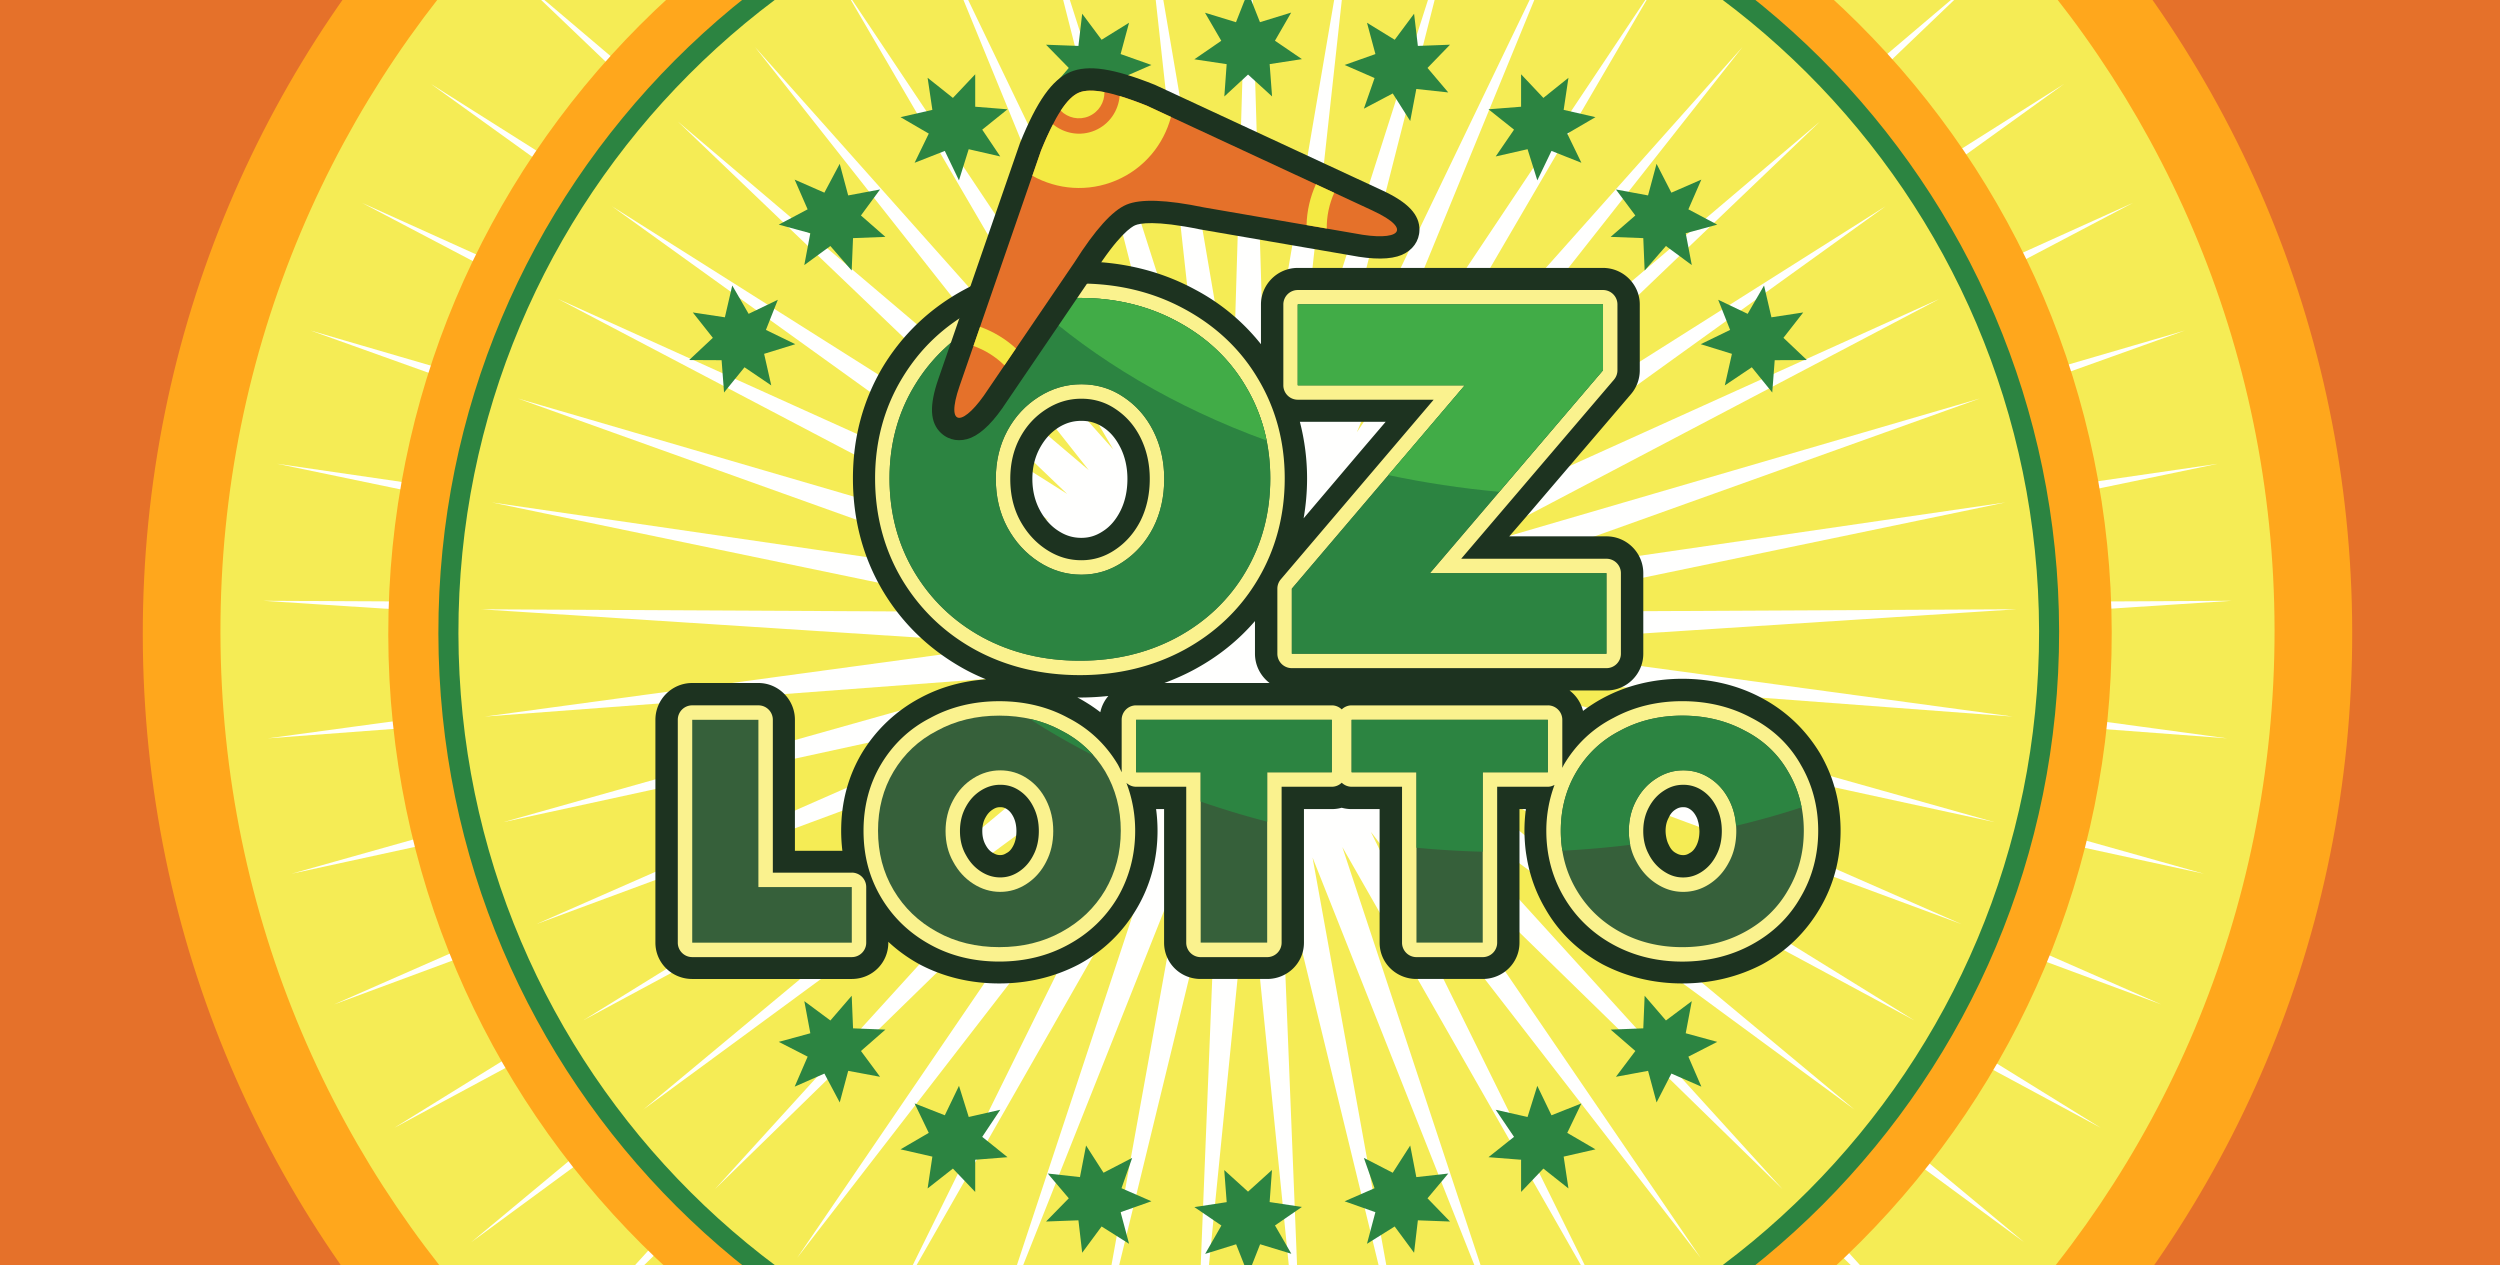 <svg xmlns="http://www.w3.org/2000/svg" viewBox="1 0 998 505" role="img">
  <title>Oz Lotto Logo</title>
  <desc>Oz Lotto Logo</desc>
  <defs>
    <style>.cls-1{fill:none;}.cls-2{clip-path:url(#clp);}</style>
    <clipPath id="clp">
      <rect class="cls-1" width="1000" height="505"/>
    </clipPath>
  </defs>
  <g class="cls-2">
    <path d="M0 0h1000v505H0z" fill="#E5712A"/><path d="M940 252.26c.376 243.68-196.72 441.365-440.386 441.74C256.06 694.375 58.376 497.28 58 253.613 57.632 10.067 254.713-187.624 498.26-188 741.94-188.368 939.624 8.706 940 252.26" fill="#FFA71C"/><path d="M909 251.31c.35 226.55-182.89 410.34-409.43 410.688-226.433.35-410.22-182.89-410.57-409.43C88.658 26.145 271.885-157.65 498.31-158c226.55-.343 410.34 182.878 410.69 409.31" fill="#F5EC55"/><path d="M499.007 371.467L471.592 646l11.07-275.7-65.348 268.317 49.172-271.752L364.5 623.42l86.622-261.903-136.673 239.473L436.496 353.75l-168.64 218.044L423.122 344.02 225.774 536.64l185.604-204.108L189.055 495.94l212.147-176.463L158.384 450.23 392.92 305.17l-258.554 95.8 252.37-110.842-269.39 58.682 265.54-74.725-274.956 20.663 273.226-37.132L106 239.834l275.736 1.398-270.134-56.1 273.013 39.8-259.674-92.997 264.63 77.272L145.435 80.946l251.377 113.546L173 33.498l233.06 147.27-199.3-190.59 210.36 178.45L246.276-47.97l183.356 205.96L290.547-80.233l153.118 229.46-104.59-255.197 119.54 248.463-68.042-267.338 83.94 262.932-30.195-274.392 46.413 272.08L499.007-140l8.254 275.775 46.413-272.08-30.032 274.392 83.94-262.932-68.05 267.338 119.54-248.463-104.74 255.197 153.104-229.46L568.34 157.992 751.732-47.97 581.02 168.628 791.365-9.822 592.082 180.77l232.925-147.27-223.67 160.995L852.55 80.946 608.59 209.21l264.624-77.272-259.83 92.997 272.956-39.8-270.084 56.1L892 239.834l-275.17 17.782 273.233 37.132-274.95-20.663L880.8 348.8l-269.694-58.682L863.77 400.97l-258.547-95.8L839.616 450.23l-242.67-130.753L809.094 495.94 586.77 332.532 772.22 536.634 574.878 344.02 730.3 571.793 561.497 353.75l122.058 247.243L546.9 361.52l86.6 261.903-101.847-256.546 49.172 271.752L515.488 370.3l11.07 275.7-27.55-274.533" fill="#FFFFFE"/><path d="M844 252.422C844.293 442.504 690.55 596.707 500.48 597 310.496 597.293 156.294 443.55 156 253.48 155.713 63.5 309.445-90.707 499.422-91 689.504-91.287 843.706 62.44 844 252.422" fill="#FFA71C"/><path d="M819 251.963C819.272 428.507 676.48 571.727 499.944 572 323.493 572.272 180.273 429.48 180 252.944 179.733 76.498 322.516-66.727 498.963-67 675.507-67.267 818.727 75.51 819 251.963" stroke="#2C8441" stroke-width="8" fill="#F5EC55"/><path d="M499.506 345.892L478.124 560l8.633-215-50.964 209.26 38.35-211.938-79.547 200.08 67.556-204.258-106.59 186.765 95.193-192.825L319.23 502.126l121.092-177.64-153.91 150.224 144.752-159.184-173.4 127.44 165.453-137.624-189.373 101.974 182.913-113.13-201.645 74.713 196.823-86.445-210.096 45.766 207.093-58.278-214.438 16.115 213.088-28.96L193 243.232l215.046 1.1-210.677-43.75 212.922 31.04-202.52-72.528 206.385 60.265-190.402-100.03 196.05 88.554-174.55-125.56 181.763 114.857L271.6 48.526 435.65 187.7 302.4 18.775l143 160.628L336.928-6.388 456.345 172.57 374.774-26.46l93.23 193.776L414.937-41.18l65.466 205.06-23.55-213.998 36.198 212.193L499.506-53l6.438 215.077L542.14-50.117 518.72 163.88l65.466-205.06-53.072 208.497 93.23-193.776-81.687 199.028L662.06-6.388l-108.483 185.79L696.605 18.775 563.467 187.7 727.515 48.526l-155.42 148.642L753.753 82.31l-174.44 125.56 195.92-88.554-190.263 100.03 206.38-60.265-202.64 72.528 212.878-31.04-210.638 43.75 215.052-1.1L591.396 257.1 804.5 286.06l-214.432-16.115 207.215 58.278-210.334-45.766 197.044 86.445-201.64-74.713 182.803 113.13L575.89 305.345l165.453 137.624-173.4-127.44 144.63 159.178-153.905-150.22 121.214 177.64-131.65-170.052 95.193 192.825-106.57-186.765 67.54 204.258-79.43-200.08 38.35 211.938L512.36 345l8.633 215-21.486-214.108" fill="#FFFFFE"/><path d="M499.218 29.76l-9.466 8.755.93-12.902-12.898-1.94 10.747-7.392-6.5-11.2 12.374 3.787 4.77-12.13 4.8 12.115 12.46-3.83-6.475 11.232 10.77 7.35-12.888 1.982.965 12.907-9.58-8.73m57.764 7.533l-11.53 6.082 4.267-12.23-11.952-5.212 12.293-4.354-3.365-12.5 11.06 6.792L565.5 5.48l1.512 12.85 12.826-.48-8.976 9.27 8.285 9.782-12.754-1.382-2.434 12.787-6.98-11m53.82 22.256l-12.72 2.895 7.32-10.7-10.2-8.126 13.013-1.027.01-12.95 8.9 9.432 9.998-8.03-1.906 12.806 12.7 2.904-11.266 6.57 5.645 11.645-11.942-4.733L614.696 72l-3.898-12.447m46.186 35.507l-13.018-.5 9.854-8.54-7.752-10.383 12.83 2.376 3.394-12.614 5.918 11.515 11.962-5.212-5.174 11.865 11.52 6.106-12.58 3.432 2.42 12.715-10.32-7.613-8.5 9.787-.542-12.936m35.388 46.196l-12.46-3.854 11.736-5.698-4.762-12.038 11.765 5.62 6.538-11.313 2.947 12.7 12.7-1.94-7.9 10.128 9.35 8.865-12.84.067-.98 12.897-8.165-10.07-10.77 7.238 2.842-12.614M441.526 37.296l11.438 6.082-4.262-12.23 11.942-5.212-12.298-4.354 3.37-12.5-10.963 6.792-7.747-10.392-1.502 12.85-12.93-.48 9.082 9.27-8.395 9.782 12.854-1.382 2.438 12.787 6.974-11M387.7 59.563l12.605 2.895-7.2-10.7 10.1-8.126-12.902-1.027v-12.95l-8.9 9.432-10.1-8.03 1.9 12.806-12.715 2.904 11.275 6.57-5.654 11.645 12.058-4.733L383.82 72l3.888-12.447m-46.2 35.507l12.936-.5-9.758-8.54 7.627-10.383-12.715 2.376-3.384-12.614-6.125 11.515-11.866-5.212 5.18 11.865-11.53 6.106 12.6 3.432-2.4 12.715 10.406-7.613 8.515 9.787.533-12.936m-35.5 46.196l12.456-3.854-11.73-5.698 4.762-12.038-11.664 5.62-6.538-11.313-2.942 12.7-12.806-1.94 8.002 10.128-9.456 8.865 12.95.067.974 12.897 8.17-10.07 10.68 7.238-2.856-12.614m193.174 334.47l9.566-8.65-.936 12.802 12.888 1.944-10.747 7.392 6.528 11.304-12.47-3.802-4.776 12.153-4.8-12.144-12.36 3.84 6.48-11.328-10.78-7.35 12.898-1.982-.98-12.802 9.5 8.62m-57.688-7.555l11.438-5.938-4.262 12.115 11.942 5.213-12.298 4.35 3.37 12.624-10.963-6.917-7.747 10.493-1.502-12.95-12.93.48 9.082-9.27-8.395-9.888 12.854 1.43 2.438-12.614 6.974 10.872M387.7 445.9l12.605-2.88-7.2 10.814 10.1 8.117-12.902 1.018v12.854l-8.9-9.327-10.1 7.925 1.9-12.7-12.715-2.904 11.275-6.576-5.654-11.755 12.058 4.733 5.664-11.755 3.888 12.437m-46.2-35.386l12.936.504-9.758 8.535 7.627 10.3-12.715-2.376-3.384 12.614-6.125-11.524-11.866 5.222 5.18-11.976-11.53-5.9 12.6-3.437-2.4-12.816 10.406 7.718 8.515-9.874.533 13.018m215.443 57.64l-11.53-5.938 4.267 12.115-11.952 5.213 12.293 4.35-3.365 12.624 11.06-6.917 7.747 10.493 1.512-12.95 12.826.48-8.976-9.27 8.285-9.888-12.754 1.43-2.434-12.614-6.98 10.872M610.8 445.9l-12.72-2.88 7.32 10.814-10.2 8.117 13.013 1.018.01 12.854 8.9-9.327 9.998 7.925-1.906-12.7 12.7-2.904-11.266-6.576 5.645-11.755-11.942 4.733-5.664-11.755L610.8 445.9m46.196-35.386l-13.018.504 9.854 8.535-7.752 10.3 12.83-2.376 3.394 12.614 5.918-11.524 11.962 5.222L675 421.814l11.52-5.9-12.58-3.437 2.42-12.816-10.32 7.718-8.5-9.874-.542 13.018" fill="#2C8441"/><path d="M432.094 278.453c3.85 0 7.632-.226 11.357-.62-1.565 1.824-2.688 4.042-3.202 6.48-1.046-.806-2.14-1.608-3.27-2.36l-.182-.125c-.01-.005-.106-.082-.12-.086-.24-.158-.485-.326-.734-.475-1.526-.98-2.904-1.805-4.277-2.544l-.6-.302c.34 0 .672.033 1.018.033zm5.515 23.237c.6.682 1.128 1.407 1.7 2.112-.562-.706-1.104-1.436-1.7-2.112zm40.334-34.512c9.38-5.083 17.342-11.486 24.043-19.243v13.027c0 4.757 2.3 8.996 5.822 11.688h-41.97c4.094-1.54 8.17-3.326 12.106-5.472zm66.106-86.947l-22.646 26.683c.898-5.155 1.382-10.48 1.382-15.96a90.15 90.15 0 0 0-2.875-22.56h34.238l-10.1 11.837zm-95.798-1.613c1.862 3.687 2.818 7.944 2.818 12.538 0 4.83-.955 9.153-2.827 12.86-1.752 3.456-4.042 6.207-6.98 8.06-2.736 1.805-5.458 2.635-8.573 2.635-3.317 0-6.206-.864-9.106-2.73-3.024-1.9-5.573-4.752-7.493-8.36-1.973-3.682-2.97-7.867-2.97-12.46 0-4.464.99-8.597 2.928-12.187 1.958-3.633 4.35-6.25 7.42-8.256 2.923-1.848 5.85-2.717 9.22-2.717 3.26 0 6.03.826 8.712 2.573 2.938 1.935 5.05 4.502 6.85 8.05zm-53.875 147.816c.802-1.498 1.718-2.515 2.97-3.302 1.013-.64 1.795-.907 2.933-.907 1.046 0 1.805.22 2.645.772 1.085.7 1.877 1.67 2.61 3.09.81 1.608 1.22 3.514 1.22 5.67 0 2.247-.408 4.2-1.23 5.808-.734 1.44-1.555 2.414-2.722 2.985-1.008.658-1.728.797-2.525.797-1.1 0-1.843-.264-2.837-.845-1.272-.667-2.203-1.738-3.03-3.283-.87-1.613-1.277-3.39-1.277-5.462 0-2.064.384-3.763 1.238-5.323zm283.83-.34c.086.168.235.485.446 1.042.024.1.058.254.1.398.03.1.062.22.096.34l.043.13c0 .004.03.115.034.12l.043.164a12.34 12.34 0 0 1 .187.878l.02.096.02.15c.062.403.1.845.134 1.267l.034.408.02.182c.01.173.034.346.034.51 0 2.232-.418 4.186-1.224 5.79-.72 1.43-1.565 2.414-2.722 3-1.008.653-1.752.792-2.534.792-1.094 0-1.944-.264-2.938-.845-1.272-.667-2.14-1.743-2.832-3.288-.45-.835-.758-1.752-.984-2.9-.086-.456-.163-.893-.206-1.306-.048-.5-.077-.936-.077-1.262 0-2.07.394-3.768 1.238-5.323.667-1.498 1.512-2.52 2.765-3.317.998-.624 1.882-.893 3.034-.893 1.06 0 1.8.22 2.65.772 1.08.7 1.89 1.67 2.61 3.096zm56.424-6.6c0-.015 0-.024-.014-.043-.005-.02-.01-.048-.014-.067-.278-1.47-.634-2.957-1.08-4.58-.082-.308-.187-.648-.298-.994l-.067-.202c-.312-1.06-.682-2.194-1.075-3.278l-.547-1.43a62.16 62.16 0 0 0-1.349-3.11l-.062-.134-.557-1.162c-.74-1.502-1.47-2.846-2.227-4.094-5.558-9.072-13.152-16.436-22.896-21.682-9.547-5.14-20.3-7.748-31.882-7.748-11.467 0-22.234 2.616-31.77 7.767-2.784 1.502-5.386 3.21-7.848 5.054a14.64 14.64 0 0 0-5.376-8.15h14.736c8.102 0 14.698-6.595 14.698-14.688v-32.15c0-8.102-6.595-14.693-14.698-14.693h-38.808l7.128-8.24 41.458-48.523c2.27-2.65 3.518-6.043 3.518-9.538v-26.28c0-7.982-6.6-14.578-14.688-14.578H519.07c-8.102 0-14.693 6.595-14.693 14.578v15.878c-7.138-8.966-15.95-16.368-26.486-21.912-13.66-7.392-29.136-11.14-45.797-11.14a109.06 109.06 0 0 0-5.842.158c-1.637.09-3.202.23-4.354.35l-.278.024c-.288.014-.562.043-.835.077a96.91 96.91 0 0 0-10.622 1.709c-.09.024-.173.033-.254.048-8.482 1.862-16.397 4.814-23.746 8.793-13.77 7.382-24.84 17.895-32.774 31.013-7.858 13.258-11.9 28.17-11.9 44.42 0 16.474 4.018 31.483 11.832 44.746 7.944 13.368 18.994 23.885 32.77 31.46 2.76 1.512 5.616 2.827 8.52 4.032-9.614.69-18.542 3.207-26.496 7.555a59.98 59.98 0 0 0-22.915 21.667c-5.578 9.303-8.405 19.8-8.405 31.22a66.67 66.67 0 0 0 .485 8.011h-18.95v-52.3c0-8.093-6.586-14.684-14.587-14.684h-26.424c-8.093 0-14.683 6.59-14.683 14.684v88.978c0 8.102 6.6 14.49 14.683 14.49h63.706c8.107 0 14.587-6.39 14.587-14.49v-.35c3.7 3.45 7.843 6.46 12.446 8.976 9.442 5 20.222 7.65 31.824 7.65 11.616 0 22.3-2.645 31.838-7.637 9.768-5.304 17.443-12.75 22.987-22.133 5.563-9.35 8.38-19.915 8.38-31.186a65.7 65.7 0 0 0-.576-8.645h3.192v53.323c0 8.102 6.494 14.49 14.592 14.49h26.55c8.098 0 14.693-6.39 14.693-14.49v-53.323h11.107c1.368 0 2.698-.192 3.955-.538 1.272.346 2.597.538 3.96.538h11.184v53.323c0 8.102 6.6 14.49 14.698 14.49h26.453c8.083 0 14.683-6.39 14.683-14.49v-53.323h2.558a65.7 65.7 0 0 0-.576 8.645c0 1.57.077 3.207.206 4.992a13.96 13.96 0 0 0 .043.552c.125 1.488.302 2.98.523 4.248.014.106.024.207.048.303 1.2 7.57 3.744 14.668 7.546 21.09 5.347 9.375 13.1 16.814 22.8 22.12 9.562 5 20.338 7.65 31.834 7.65 11.616 0 22.373-2.645 31.94-7.637 9.73-5.304 17.328-12.75 22.886-22.133 5.563-9.34 8.376-19.9 8.376-31.186a65.08 65.08 0 0 0-1.133-12.129z" fill="#1D3320"/><path d="M456.224 174.57c2.496 4.954 3.763 10.536 3.763 16.584 0 6.25-1.267 11.928-3.768 16.88-2.462 4.786-5.88 8.66-10.123 11.472-4.08 2.755-8.573 4.138-13.402 4.138-4.973 0-9.504-1.363-13.848-4.17-4.397-2.837-7.978-6.768-10.65-11.693-2.616-4.896-3.893-10.344-3.893-16.627 0-6.1 1.3-11.65 3.902-16.45 2.606-4.83 6.077-8.573 10.598-11.438 4.354-2.76 8.9-4.1 13.9-4.1 4.968 0 9.5 1.35 13.464 4.013 4.35 2.866 7.627 6.586 10.066 11.4zm-65.837 84.86c12.346 6.7 26.37 10.08 41.712 10.08 15.197 0 29.184-3.384 41.578-10.06 12.557-6.826 22.478-16.315 29.5-28.214 7.1-11.995 10.685-25.546 10.685-40.282 0-14.597-3.605-27.994-10.714-39.82-6.902-11.678-16.83-21.067-29.477-27.87-12.346-6.682-26.338-10.075-41.573-10.075-15.38 0-29.4 3.398-41.702 10.094-12.57 6.792-22.18 15.907-29.357 27.85-7.104 11.798-10.7 25.195-10.7 39.82 0 14.76 3.6 28.315 10.7 40.3 7.2 11.996 17.07 21.47 29.366 28.186zm128.688-99.868h54.245l-61.018 71.707a5.76 5.76 0 0 0-1.378 3.735v25.958c0 3.178 2.578 5.76 5.765 5.76H642.3c3.187 0 5.765-2.583 5.765-5.76v-32.15a5.76 5.76 0 0 0-5.765-5.76h-57.994l60.998-71.496a5.77 5.77 0 0 0 1.378-3.739v-26.28c0-3.178-2.582-5.76-5.765-5.76H519.075a5.77 5.77 0 0 0-5.765 5.76v32.266c0 3.182 2.582 5.76 5.765 5.76M341.038 348.36h-31.522v-61.027a5.76 5.76 0 0 0-5.76-5.76h-26.42c-3.178 0-5.76 2.578-5.76 5.76v88.978c0 3.187 2.582 5.765 5.76 5.765h63.7c3.178 0 5.76-2.578 5.76-5.765v-22.2a5.76 5.76 0 0 0-5.76-5.76m318.266-7.143c-1.555-2.77-2.314-5.914-2.314-9.45 0-3.562.754-6.687 2.3-9.566 1.526-2.847 3.5-5 6.024-6.6s4.872-2.3 7.627-2.3a13.35 13.35 0 0 1 7.55 2.242c2.4 1.575 4.243 3.706 5.664 6.52 1.478 2.918 2.194 6.1 2.194 9.706 0 3.624-.72 6.835-2.15 9.547-1.47 2.9-3.346 5.054-5.8 6.672-2.333 1.545-4.776 2.3-7.47 2.3-2.736 0-5.074-.72-7.57-2.333-2.544-1.642-4.53-3.84-6.077-6.734zm-272.765.005c-1.56-2.77-2.318-5.9-2.318-9.456 0-3.566.754-6.7 2.3-9.562 1.53-2.852 3.504-5.002 6.034-6.6 2.424-1.54 5.016-2.314 7.733-2.314 2.784 0 5.246.73 7.536 2.237 2.424 1.6 4.272 3.715 5.674 6.514 1.488 2.928 2.203 6.1 2.203 9.715 0 3.624-.725 6.835-2.15 9.547-1.46 2.894-3.34 5.044-5.798 6.672-2.338 1.545-4.776 2.3-7.464 2.3-2.702 0-5.28-.783-7.666-2.328-2.558-1.646-4.546-3.845-6.082-6.734zm333.197-36.183c-4.55-7.934-11.17-14.184-19.627-18.494-8.117-4.373-17.42-6.624-27.538-6.624-10.066 0-19.32 2.25-27.523 6.7-8.165 4.18-14.798 10.397-19.608 18.413-.293.485-.494 1.008-.763 1.498v-19.18a5.76 5.76 0 0 0-5.765-5.76h-78.34c-1.536 0-2.918.624-3.95 1.608-1.037-.984-2.42-1.608-3.955-1.608H454.53c-3.178 0-5.76 2.578-5.76 5.76v20.952c-.528-1.075-1-2.18-1.598-3.216-4.848-8.07-11.506-14.285-19.834-18.533-8.002-4.368-17.28-6.624-27.437-6.624-10.176 0-19.445 2.256-27.557 6.7-8.14 4.17-14.774 10.382-19.58 18.394-4.67 7.814-7.042 16.766-7.042 26.616 0 9.94 2.3 18.658 7.027 26.64s11.328 14.3 19.608 18.83c8.074 4.474 17.352 6.753 27.542 6.753 10.176 0 19.464-2.28 27.605-6.768 8.285-4.498 14.904-10.83 19.646-18.8 4.66-8.045 7.013-16.992 7.013-26.645 0-6.782-1.224-13.166-3.504-19.128 1.027.946 2.366 1.555 3.87 1.555h20.016v62.25c0 3.187 2.582 5.765 5.765 5.765h26.55a5.76 5.76 0 0 0 5.76-5.765v-62.25h20.045c1.536 0 2.918-.624 3.955-1.608 1.032.984 2.414 1.608 3.95 1.608h20.122v62.25a5.76 5.76 0 0 0 5.76 5.765h26.453a5.76 5.76 0 0 0 5.765-5.765v-62.25h20.23c.98 0 1.858-.307 2.664-.74a52.53 52.53 0 0 0-3.274 18.312c0 9.715 2.4 18.682 7.123 26.645 4.733 7.982 11.333 14.313 19.608 18.826 8.2 4.48 17.462 6.753 27.538 6.753 10.133 0 19.445-2.275 27.677-6.753 8.443-4.58 15.024-10.95 19.55-18.927 4.656-7.9 7.042-16.853 7.042-26.544 0-9.734-2.4-18.686-7.104-26.602z" fill="#FAF28E"/><g fill="#36603A"><path d="M403.13 171.97c3.134-5.794 7.325-10.234 12.586-13.57 5.26-3.326 10.853-4.992 16.978-4.992s11.722 1.666 16.675 4.992c5.07 3.336 9.058 7.776 12 13.57s4.387 12.23 4.387 19.186c0 7.2-1.46 13.685-4.387 19.48-2.933 5.697-6.96 10.28-12.086 13.675-5.026 3.398-10.584 5.098-16.58 5.098-6.125 0-11.717-1.7-16.978-5.098s-9.45-8.006-12.586-13.78c-3.125-5.846-4.594-12.316-4.594-19.373 0-6.955 1.47-13.387 4.594-19.186zm-9.984 82.406c11.486 6.226 24.533 9.375 38.952 9.375 14.275 0 27.293-3.15 38.842-9.375 11.65-6.326 20.774-15.058 27.274-26.07 6.576-11.126 9.888-23.5 9.888-37.354 0-13.613-3.312-25.9-9.888-36.85-6.5-10.992-15.624-19.502-27.274-25.767-11.55-6.25-24.566-9.4-38.842-9.4-14.42 0-27.466 3.14-38.952 9.4-11.587 6.264-20.568 14.774-27.168 25.767-6.6 10.94-9.883 23.237-9.883 36.85 0 13.853 3.293 26.227 9.883 37.354 6.6 11 15.58 19.743 27.168 26.07zM642.3 228.8h-70.478l69.096-80.995v-26.28H519.075V153.8h66.7L516.7 235.003v25.958h125.6v-32.15m-338.543 58.522h-26.42v88.978h63.7v-22.2h-37.282v-66.787m114.9 56.663c-1.862 3.696-4.445 6.63-7.718 8.793s-6.816 3.254-10.642 3.254c-3.806 0-7.445-1.085-10.795-3.254-3.37-2.165-6.043-5.117-8.035-8.86-1.997-3.542-2.995-7.66-2.995-12.163s.998-8.606 2.995-12.298c1.992-3.715 4.666-6.62 8.035-8.736 3.35-2.13 7-3.197 10.795-3.197 3.902 0 7.478 1.065 10.7 3.197 3.23 2.117 5.8 5.02 7.65 8.736 1.867 3.7 2.813 7.795 2.813 12.298 0 4.6-.946 8.673-2.813 12.23zm6.077-52.315c-7.325-3.998-15.638-5.995-24.82-5.995-9.163 0-17.496 1.997-24.787 5.995-7.397 3.792-13.205 9.293-17.4 16.306-4.195 7.022-6.216 14.904-6.216 23.654 0 8.784 2.02 16.613 6.216 23.703 4.205 7.1 10.013 12.672 17.4 16.708 7.3 4.042 15.624 6.053 24.787 6.053 9.182 0 17.496-2 24.82-6.053 7.44-4.037 13.267-9.62 17.477-16.708 4.114-7.1 6.206-14.918 6.206-23.703 0-8.75-2.093-16.632-6.206-23.654-4.2-7.013-10.037-12.514-17.477-16.306z"/><path d="M454.53 308.3h25.78v68h26.55v-68h25.805v-20.966H454.53V308.3m86.04 0h25.882v68h26.453v-68H618.9v-20.966h-78.34V308.3m150.744 35.687c-1.867 3.696-4.435 6.63-7.7 8.793s-6.816 3.254-10.646 3.254c-3.902 0-7.334-1.085-10.694-3.254s-6.034-5.117-8.03-8.86c-1.992-3.542-2.995-7.66-2.995-12.163s1.003-8.606 2.995-12.298c1.997-3.715 4.675-6.62 8.03-8.736 3.36-2.13 6.792-3.197 10.694-3.197a19.07 19.07 0 0 1 10.718 3.197c3.226 2.117 5.77 5.02 7.637 8.736 1.872 3.7 2.813 7.795 2.813 12.298 0 4.6-.94 8.673-2.813 12.23zm23.482-36c-4.022-7.013-9.85-12.514-17.3-16.306-7.426-3.998-15.754-5.995-24.926-5.995-9.058 0-17.395 1.997-24.782 5.995-7.406 3.792-13.205 9.293-17.4 16.306-4.2 7.022-6.312 14.904-6.312 23.654 0 8.784 2.102 16.613 6.312 23.703s10.003 12.672 17.4 16.708c7.387 4.042 15.725 6.053 24.782 6.053 9.173 0 17.5-2 24.926-6.053 7.44-4.037 13.267-9.62 17.3-16.708 4.18-7.1 6.293-14.918 6.293-23.703 0-8.75-2.112-16.632-6.293-23.654z"/></g><path d="M398.538 191.155c0 7.056 1.47 13.526 4.594 19.373 3.134 5.774 7.325 10.387 12.586 13.78s10.853 5.098 16.978 5.098c5.995 0 11.554-1.7 16.58-5.098 5.126-3.394 9.154-7.978 12.086-13.675 2.928-5.794 4.387-12.288 4.387-19.48 0-6.955-1.46-13.387-4.387-19.186s-6.922-10.234-12-13.57c-4.954-3.326-10.55-4.992-16.675-4.992s-11.717 1.666-16.978 4.992c-5.26 3.336-9.45 7.776-12.586 13.57-3.125 5.798-4.594 12.23-4.594 19.186zm-32.558 37.152c-6.6-11.126-9.883-23.5-9.883-37.354 0-13.613 3.293-25.91 9.883-36.85 6.6-10.992 15.58-19.502 27.168-25.767 11.486-6.25 24.533-9.39 38.952-9.39 14.275 0 27.293 3.14 38.842 9.39 11.65 6.264 20.774 14.774 27.274 25.767 6.576 10.94 9.888 23.237 9.888 36.85 0 13.853-3.312 26.227-9.888 37.354-6.5 11.01-15.624 19.743-27.274 26.07-11.55 6.226-24.566 9.375-38.842 9.375-14.42 0-27.466-3.15-38.952-9.375-11.587-6.326-20.568-15.058-27.168-26.07zm274.94-106.77H519.075v32.266h66.7L516.7 235.003v25.958H642.3v-32.15h-70.478l69.096-80.995v-26.28zM424.722 291.672c-3.893-2.15-8.15-3.706-12.653-4.694 8.13 5.313 16.59 10.094 25.546 14.712-3.557-4.094-7.848-7.517-12.893-10.018zm82.138 36.34V308.3h25.805v-20.966H454.53V308.3h25.78v11.688c8.65 2.985 17.443 5.664 26.55 8.025zm207.926-20.035c-4.022-7.013-9.85-12.514-17.3-16.306-7.426-3.998-15.754-5.995-24.926-5.995-9.058 0-17.395 1.997-24.782 5.995-7.406 3.792-13.205 9.293-17.4 16.306-4.2 7.022-6.312 14.904-6.312 23.654 0 2.746.226 5.396.634 7.978 9.163-.48 18.206-1.272 27.1-2.36-.355-1.762-.57-3.585-.57-5.49 0-4.502 1.003-8.606 2.995-12.298 1.997-3.715 4.675-6.62 8.03-8.736 3.36-2.13 6.792-3.197 10.694-3.197 3.912 0 7.478 1.065 10.718 3.197 3.226 2.117 5.77 5.02 7.637 8.736 1.59 3.1 2.438 6.514 2.707 10.2 9.005-2.15 17.822-4.617 26.194-7.382a43.84 43.84 0 0 0-5.419-14.29zm-95.875.322h-26.006v31.708a386.42 386.42 0 0 1-26.453-1.588v-30.12H540.57v-20.966h78.34V308.3z" fill="#2C8441"/><path d="M519.075 153.802h66.7l-30.547 35.86c14.376 3.024 29.002 5.28 44.222 6.667l41.458-48.514v-26.28H519.075v32.266zM413.09 120.97c6.058-1.32 12.317-2.02 19.008-2.02 14.275 0 27.293 3.14 38.842 9.39 11.65 6.264 20.774 14.774 27.274 25.767 4.046 6.768 6.854 13.95 8.4 21.753-36.528-13.272-68.352-32.15-93.533-54.888z" fill="#41AC47"/><path d="M376.707 172.906c3.192 2.966 7.685 3.643 12.014 1.805 4.464-1.896 9.264-6.763 14.242-14.462l34.493-50.736c10.046-15.87 15.312-19.003 16.694-19.59 1.752-.744 7.8-2.08 25.963 1.656l59.995 10.344c9.134 1.78 16.022 1.723 20.486-.164 4.34-1.848 6.965-5.544 7.05-9.897.09-6.15-4.483-11.035-14.842-15.854l-90.73-42.13c-16.555-6.638-26.688-8.17-33.893-5.107s-13.2 11.53-20.01 28.363l-32.558 94.1c-3.734 10.786-3.398 17.477 1.094 21.682" fill="#1D3320"/><path d="M549.046 84.115l-90.302-41.952c-13.464-5.405-22.29-7.205-27.067-5.174-4.776 2.02-9.6 9.62-15.077 23.07l-32.554 94.09c-5.914 17.107 1.7 16.277 11.534 1.1l34.34-50.506c8.266-13.046 15.12-20.645 20.74-23.035 5.616-2.376 15.85-2.04 30.984 1.1l60.182 10.377c17.746 3.47 23.635-1.44 7.22-9.058" fill="#E5712A"/><path d="M435.685 46.4c3.96-1.685 6.288-5.568 6.197-9.628-4.45-.86-7.834-.797-10.205.216-2.366 1.003-4.766 3.394-7.238 7.2 2.866 2.88 7.282 3.907 11.246 2.222zm12.274-8.068c-.494 5.865-4.066 11.285-9.864 13.747-5.808 2.462-12.182 1.272-16.742-2.458-1.54 2.985-3.125 6.417-4.752 10.435l-3.494 10.11c9.922 5.544 22.18 6.643 33.456 1.853 11.256-4.77 18.984-14.36 21.893-25.35l-9.7-4.507c-4.018-1.608-7.58-2.86-10.786-3.83zm78.35 35.217c-2.294 5.098-3.6 10.632-3.73 16.292l8.064 1.387c-.058-4.954.994-9.82 2.98-14.27l-7.315-3.408zm-134.06 56.91c5.256 1.887 10.142 4.8 14.31 8.63l-4.594 6.763c-3.528-3.485-7.757-6.106-12.36-7.752l2.645-7.642z" fill="#F4EA43"/>
  </g>
</svg>
